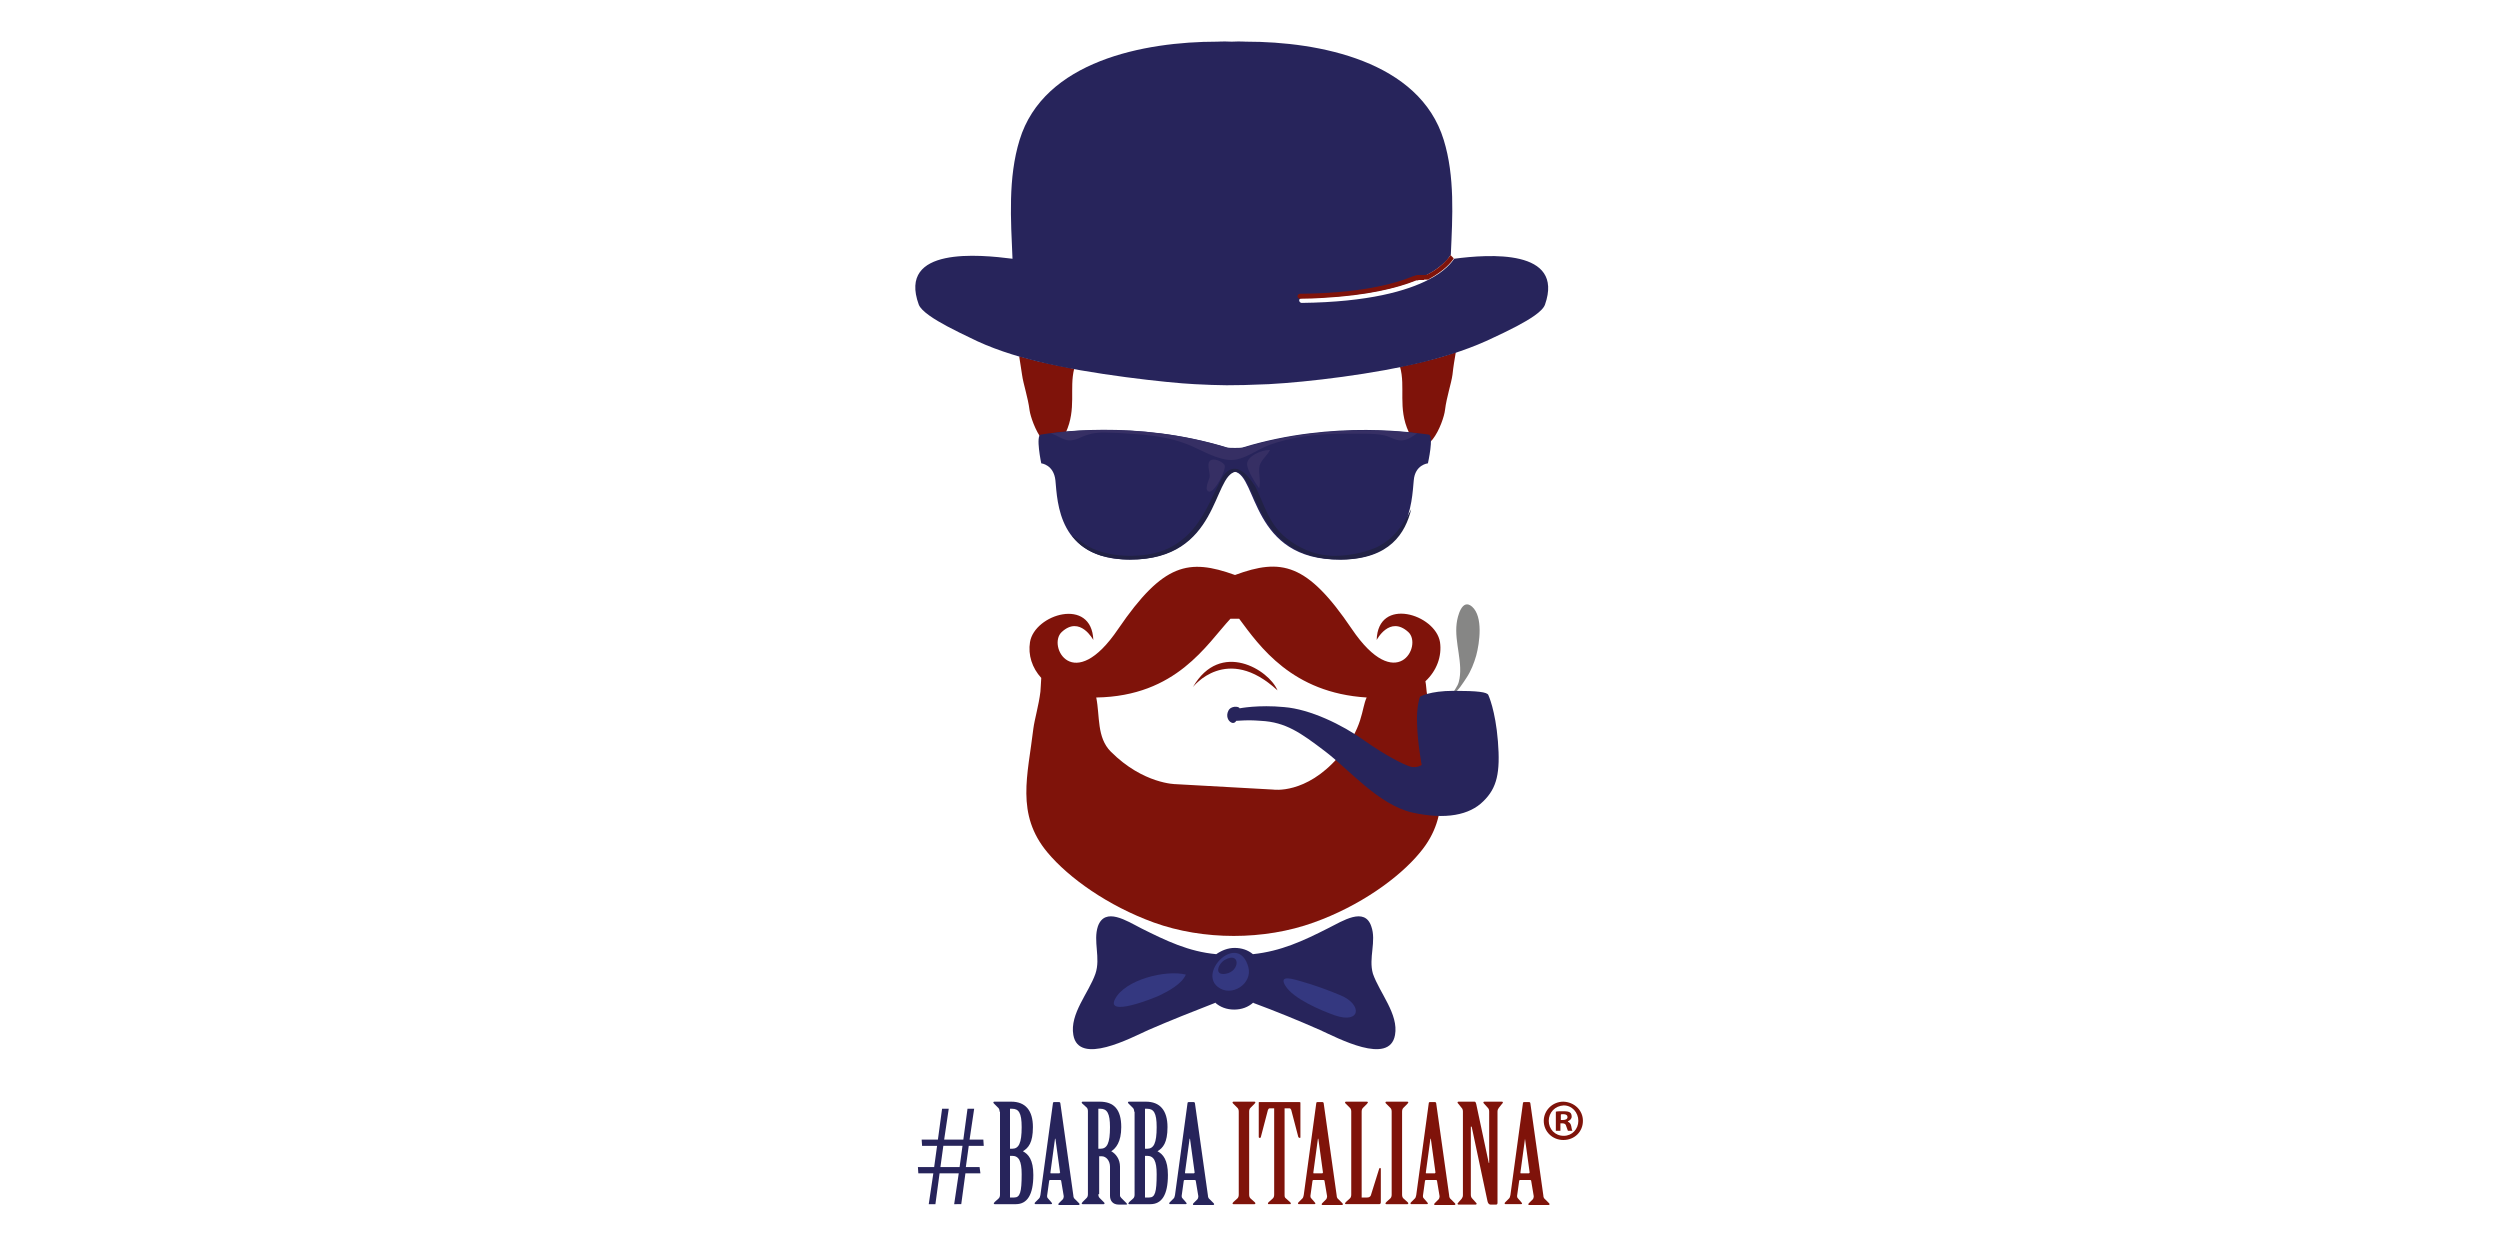 <svg xmlns="http://www.w3.org/2000/svg" xmlns:xlink="http://www.w3.org/1999/xlink" id="Vrstva_1" x="0px" y="0px" viewBox="0 0 600 300" style="enable-background:new 0 0 600 300;" xml:space="preserve"><style type="text/css">	.st0{fill:#7F130A;}	.st1{fill:#27245B;}	.st2{fill:#343880;}	.st3{fill:#868685;}	.st4{fill:#A2A0A4;}	.st5{fill:#212145;}	.st6{fill:#872719;}	.st7{fill:#362F64;}</style><g>	<path class="st0" d="M257.8,88.5c-3.1-0.6-6-1.2-8.7-1.8c-1.5-0.4-3-0.8-4.5-1.2c0.2,1.5,0.5,2.9,0.7,4.5c0.3,2.2,1.4,5.3,1.8,8.5  c0.4,2.8,4.7,14,8.7,5.3C258.4,98.1,256.6,93.3,257.8,88.5"></path>	<path class="st0" d="M341.9,86.7c-1.9,0.5-3.9,0.9-5.9,1.3c1.4,4.9-0.6,9.9,2.1,15.7c4,8.8,8.4-2.4,8.7-5.3  c0.4-3.2,1.5-6.3,1.8-8.5c0.2-1.9,0.5-3.7,0.8-5.4C347,85.4,344.5,86.1,341.9,86.7"></path>	<path class="st1" d="M226.4,275l-0.7,5.1h4.6l0.7-5.1H226.4z M235.3,281.6h-3.6l-1,7.4H229l1.1-7.4h-4.6l-1,7.4h-1.6l1.1-7.4h-3.6  l-0.1-1.5h3.9l0.7-5.1h-3.6l-0.1-1.5h3.9l1-7.4h1.6l-1.1,7.4h4.6l1-7.4h1.6l-1.1,7.4h3.3l0.1,1.5h-3.6l-0.7,5.1h3.3L235.3,281.6z"></path>	<path class="st1" d="M242.4,287.4h1c1.4,0,1.8-1.2,1.8-5.6c0-3.2-0.7-4.4-2.3-4.4h-0.5V287.4z M242.4,275.7h0.5  c1.6,0,2.3-1.3,2.3-5.2c0-3.4-0.7-4.4-2.3-4.4h-0.5V275.7z M239.9,266.8c0-0.4-0.1-0.7-0.3-0.9l-1-1c-0.1-0.1-0.2-0.2-0.2-0.3  c0-0.1,0.1-0.2,0.2-0.2h4.1c3.4,0,5.2,2.1,5.2,6.1c0,3.8-1.1,5-2.4,5.8c1.3,0.7,2.5,2,2.5,5.7c0,4.8-1.5,7-4.2,7h-5.1  c-0.1,0-0.2-0.1-0.2-0.2c0-0.1,0.2-0.2,0.2-0.3l1-0.9c0.2-0.2,0.3-0.5,0.3-0.9V266.8z"></path>	<path class="st1" d="M254.3,281.5c0.1,0,0.2-0.1,0.1-0.2l-1.1-8h-0.1l-1.1,8.1c0,0.1,0,0.2,0.1,0.2H254.3z M254.7,283.5  c0-0.2-0.1-0.3-0.3-0.3H252c-0.1,0-0.2,0.1-0.2,0.2l-0.5,3.6c0,0.2,0,0.4,0.2,0.6l0.7,0.8c0.1,0.2,0.3,0.3,0.3,0.4  c0,0.1-0.1,0.2-0.2,0.2h-3.8c-0.1,0-0.2-0.1-0.2-0.2c0-0.1,0.1-0.2,0.2-0.3l0.9-0.9c0.2-0.2,0.2-0.5,0.3-0.8l3-22  c0-0.2,0.1-0.3,0.3-0.3h1.2c0.2,0,0.3,0.2,0.3,0.4l3.1,22c0,0.3,0.1,0.7,0.4,0.9l0.9,0.9c0.1,0.1,0.2,0.2,0.2,0.3  c0,0.1-0.1,0.2-0.2,0.2h-4.7c-0.2,0-0.2-0.1-0.2-0.2c0-0.1,0.1-0.2,0.2-0.3l0.9-0.9c0.1-0.1,0.2-0.4,0.2-0.7L254.7,283.5z"></path>	<path class="st1" d="M263.6,275.7h0.5c1.6,0,2.3-1.3,2.3-5.2c0-3.3-0.7-4.4-2.3-4.4h-0.5V275.7z M263.6,286.6  c0,0.4,0.1,0.7,0.3,0.9l1,1c0.1,0.1,0.2,0.2,0.2,0.3c0,0.1-0.1,0.2-0.2,0.2h-5.1c-0.1,0-0.2-0.1-0.2-0.2c0-0.1,0.2-0.2,0.2-0.3l1-1  c0.2-0.2,0.3-0.5,0.3-0.9v-19.9c0-0.4-0.1-0.7-0.3-0.9l-1-0.9c-0.1-0.1-0.2-0.2-0.2-0.3c0-0.1,0.1-0.2,0.2-0.2h4.1  c3.4,0,5.2,1.8,5.2,6.1c0,3.6-1.3,5.1-2.4,5.8c1.1,0.6,2.1,1.9,2.1,3.7v6.9c0,0.2,0.1,0.4,0.3,0.6l1.1,1.1c0.1,0.1,0.3,0.3,0.3,0.4  c0,0.1-0.2,0.1-0.3,0.1h-1.7c-1.5,0-2.1-1-2.1-2.1v-7c0-1.4-0.9-2.5-2-2.5h-0.6V286.6z"></path>	<path class="st1" d="M274.8,287.4h1c1.4,0,1.8-1.2,1.8-5.6c0-3.2-0.7-4.4-2.3-4.4h-0.5V287.4z M274.8,275.7h0.5  c1.6,0,2.3-1.3,2.3-5.2c0-3.4-0.7-4.4-2.3-4.4h-0.5V275.7z M272.2,266.8c0-0.4-0.1-0.7-0.3-0.9l-1-1c-0.1-0.1-0.2-0.2-0.2-0.3  c0-0.1,0.1-0.2,0.2-0.2h4.1c3.4,0,5.2,2.1,5.2,6.1c0,3.8-1.1,5-2.4,5.8c1.3,0.7,2.5,2,2.5,5.7c0,4.8-1.5,7-4.2,7h-5.1  c-0.1,0-0.2-0.1-0.2-0.2c0-0.1,0.2-0.2,0.2-0.3l1-0.9c0.2-0.2,0.3-0.5,0.3-0.9V266.8z"></path>	<path class="st1" d="M286.6,281.5c0.1,0,0.2-0.1,0.1-0.2l-1.1-8h-0.1l-1.1,8.1c0,0.1,0,0.2,0.1,0.2H286.6z M287,283.5  c0-0.2-0.1-0.3-0.3-0.3h-2.4c-0.1,0-0.2,0.1-0.2,0.2l-0.5,3.6c0,0.2,0,0.4,0.2,0.6l0.7,0.8c0.1,0.2,0.3,0.3,0.3,0.4  c0,0.1-0.1,0.2-0.2,0.2h-3.8c-0.1,0-0.2-0.1-0.2-0.2c0-0.1,0.1-0.2,0.2-0.3l0.9-0.9c0.2-0.2,0.2-0.5,0.3-0.8l3-22  c0-0.2,0.1-0.3,0.3-0.3h1.2c0.2,0,0.3,0.2,0.3,0.4l3.1,22c0,0.3,0.1,0.7,0.4,0.9l0.9,0.9c0.1,0.1,0.2,0.2,0.2,0.3  c0,0.1-0.1,0.2-0.2,0.2h-4.7c-0.2,0-0.2-0.1-0.2-0.2c0-0.1,0.1-0.2,0.2-0.3l0.9-0.9c0.1-0.1,0.2-0.4,0.2-0.7L287,283.5z"></path>	<path class="st0" d="M297.3,266.8c0-0.4-0.1-0.7-0.3-0.9l-1-1c-0.1-0.1-0.2-0.2-0.2-0.3c0-0.1,0.1-0.2,0.2-0.2h5.1  c0.1,0,0.2,0.1,0.2,0.2c0,0.1-0.2,0.2-0.2,0.3l-1,1c-0.2,0.2-0.3,0.5-0.3,0.9v19.9c0,0.4,0.1,0.7,0.3,0.9l1,0.9  c0.1,0.1,0.2,0.2,0.2,0.3c0,0.1-0.1,0.2-0.2,0.2H296c-0.1,0-0.2-0.1-0.2-0.2c0-0.1,0.2-0.2,0.2-0.3l1-0.9c0.2-0.2,0.3-0.5,0.3-0.9  V266.8z"></path>	<path class="st0" d="M305.9,266h-1.2c-0.2,0-0.3,0.2-0.4,0.4l-1.7,6.5c0,0.1-0.1,0.2-0.3,0.2c-0.1,0-0.2-0.1-0.2-0.2v-8.3  c0-0.1,0.1-0.1,0.2-0.1h9.6c0.1,0,0.2,0.1,0.2,0.1v8.3c0,0.2,0,0.2-0.2,0.2c-0.1,0-0.2-0.1-0.3-0.2l-1.7-6.5  c-0.1-0.2-0.2-0.4-0.4-0.4h-1.2v20.7c0,0.4,0,0.7,0.3,0.9l1,0.9c0.1,0.1,0.2,0.2,0.2,0.3c0,0.1,0,0.2-0.2,0.2h-5.1  c-0.2,0-0.2-0.1-0.2-0.2c0-0.1,0.1-0.2,0.2-0.3l1-0.9c0.2-0.2,0.3-0.5,0.3-0.9V266z"></path>	<path class="st0" d="M317.4,281.5c0.1,0,0.2-0.1,0.1-0.2l-1.1-8h-0.1l-1.1,8.1c0,0.1,0,0.2,0.1,0.2H317.4z M317.9,283.5  c0-0.2-0.1-0.3-0.3-0.3h-2.4c-0.1,0-0.2,0.1-0.2,0.2l-0.5,3.6c0,0.2,0,0.4,0.2,0.6l0.7,0.8c0.1,0.2,0.3,0.3,0.3,0.4  c0,0.1-0.1,0.2-0.2,0.2h-3.8c-0.1,0-0.2-0.1-0.2-0.2c0-0.1,0.1-0.2,0.2-0.3l0.9-0.9c0.2-0.2,0.2-0.5,0.3-0.8l3-22  c0-0.2,0.1-0.3,0.3-0.3h1.2c0.2,0,0.3,0.2,0.3,0.4l3.1,22c0,0.3,0.1,0.7,0.4,0.9l0.9,0.9c0.1,0.1,0.2,0.2,0.2,0.3  c0,0.1-0.1,0.2-0.2,0.2h-4.7c-0.2,0-0.2-0.1-0.2-0.2c0-0.1,0.1-0.2,0.2-0.3l0.9-0.9c0.1-0.1,0.2-0.4,0.2-0.7L317.9,283.5z"></path>	<path class="st0" d="M324.3,266.8c0-0.4-0.1-0.7-0.3-0.9l-1-1c-0.1-0.1-0.2-0.2-0.2-0.3c0-0.1,0.1-0.2,0.2-0.2h5.1  c0.1,0,0.2,0.1,0.2,0.2c0,0.1-0.2,0.2-0.2,0.3l-1,1c-0.2,0.2-0.3,0.5-0.3,0.9v20.6h1.3c0.4,0,0.7-0.1,0.9-0.5l2-6.4  c0.1-0.1,0.1-0.2,0.2-0.2c0.1,0,0.2,0.1,0.2,0.2v8c0,0.3-0.1,0.5-0.4,0.5h-8c-0.1,0-0.2-0.1-0.2-0.2c0-0.1,0.2-0.2,0.2-0.3l1-0.9  c0.2-0.2,0.3-0.5,0.3-0.9V266.8z"></path>	<path class="st0" d="M334,266.8c0-0.4-0.1-0.7-0.3-0.9l-1-1c-0.1-0.1-0.2-0.2-0.2-0.3c0-0.1,0.1-0.2,0.2-0.2h5.1  c0.1,0,0.2,0.1,0.2,0.2c0,0.1-0.2,0.2-0.2,0.3l-1,1c-0.2,0.2-0.3,0.5-0.3,0.9v19.9c0,0.4,0.1,0.7,0.3,0.9l1,0.9  c0.1,0.1,0.2,0.2,0.2,0.3c0,0.1-0.1,0.2-0.2,0.2h-5.1c-0.1,0-0.2-0.1-0.2-0.2c0-0.1,0.2-0.2,0.2-0.3l1-0.9c0.2-0.2,0.3-0.5,0.3-0.9  V266.8z"></path>	<path class="st0" d="M344.4,281.5c0.1,0,0.2-0.1,0.1-0.2l-1.1-8h-0.1l-1.1,8.1c0,0.1,0,0.2,0.1,0.2H344.4z M344.9,283.5  c0-0.2-0.1-0.3-0.3-0.3h-2.4c-0.1,0-0.2,0.1-0.2,0.2l-0.5,3.6c0,0.2,0,0.4,0.2,0.6l0.7,0.8c0.1,0.2,0.3,0.3,0.3,0.4  c0,0.1-0.1,0.2-0.2,0.2h-3.8c-0.1,0-0.2-0.1-0.2-0.2c0-0.1,0.1-0.2,0.2-0.3l0.9-0.9c0.2-0.2,0.2-0.5,0.3-0.8l3-22  c0-0.2,0.1-0.3,0.3-0.3h1.2c0.2,0,0.3,0.2,0.3,0.4l3.1,22c0,0.3,0.1,0.7,0.4,0.9l0.9,0.9c0.1,0.1,0.2,0.2,0.2,0.3  c0,0.1-0.1,0.2-0.2,0.2h-4.7c-0.2,0-0.2-0.1-0.2-0.2c0-0.1,0.1-0.2,0.2-0.3l0.9-0.9c0.1-0.1,0.2-0.4,0.2-0.7L344.9,283.5z"></path>	<path class="st0" d="M351.1,266.8c0-0.4-0.1-0.7-0.3-0.9l-0.8-1c-0.1-0.1-0.2-0.2-0.2-0.3c0-0.1,0.1-0.2,0.2-0.2h3.9  c0.2,0,0.3,0.2,0.4,0.6l3,14.1h0.1v-12.3c0-0.4-0.1-0.7-0.3-0.9l-0.9-1c-0.1-0.1-0.2-0.2-0.2-0.3c0-0.1,0.1-0.2,0.2-0.2h4.3  c0.1,0,0.2,0.1,0.2,0.2c0,0.1-0.1,0.2-0.2,0.3l-0.8,1c-0.2,0.3-0.3,0.5-0.3,0.9v21.9c0,0.2-0.1,0.4-0.3,0.4h-1.4  c-0.3,0-0.6-0.3-0.7-0.8l-3.8-17.9H353v16.3c0,0.4,0.1,0.7,0.3,0.9l0.9,1c0.1,0.1,0.2,0.2,0.2,0.3c0,0.1-0.1,0.2-0.2,0.2H350  c-0.1,0-0.2-0.1-0.2-0.2c0-0.1,0.2-0.2,0.2-0.3l0.8-0.9c0.2-0.3,0.3-0.5,0.3-0.9V266.8z"></path>	<path class="st0" d="M367,281.5c0.1,0,0.2-0.1,0.1-0.2l-1.1-8H366l-1.1,8.1c0,0.1,0,0.2,0.1,0.2H367z M367.5,283.5  c0-0.2-0.1-0.3-0.3-0.3h-2.4c-0.1,0-0.2,0.1-0.2,0.2l-0.5,3.6c0,0.2,0,0.4,0.2,0.6l0.7,0.8c0.1,0.2,0.3,0.3,0.3,0.4  c0,0.1-0.1,0.2-0.2,0.2h-3.8c-0.1,0-0.2-0.1-0.2-0.2c0-0.1,0.1-0.2,0.2-0.3l0.9-0.9c0.2-0.2,0.2-0.5,0.3-0.8l3-22  c0-0.2,0.1-0.3,0.3-0.3h1.2c0.2,0,0.3,0.2,0.3,0.4l3.1,22c0,0.3,0.1,0.7,0.4,0.9l0.9,0.9c0.1,0.1,0.2,0.2,0.2,0.3  c0,0.1-0.1,0.2-0.2,0.2h-4.7c-0.2,0-0.2-0.1-0.2-0.2c0-0.1,0.1-0.2,0.2-0.3l0.9-0.9c0.1-0.1,0.2-0.4,0.2-0.7L367.5,283.5z"></path>	<path class="st1" d="M329.1,222.3c-1.6-4.7-6.8-1.3-10.4,0.5c-5.9,3-11.3,5.5-18,6.2c-1.2-1-2.7-1.5-4.4-1.5  c-1.6,0-3.1,0.6-4.4,1.5c-6.6-0.6-12-3.2-18-6.2c-3.5-1.8-8.7-5.2-10.4-0.5c-1.2,3.6,0.7,7.6-0.6,11.4c-1.6,4.6-6.2,9.6-5.3,14.7  c1.3,7.4,13.8,0.7,18-1.2c5.3-2.3,10.6-4.4,16-6.5l0-0.1c1.2,1.1,2.8,1.7,4.6,1.7s3.4-0.6,4.6-1.7l0,0.1c5.4,2,10.8,4.2,16,6.5  c4.2,1.9,16.7,8.6,18,1.2c0.9-5-3.7-10.1-5.3-14.7C328.4,229.9,330.4,225.9,329.1,222.3"></path>	<path class="st2" d="M278.3,238.9c2.1-1,5.4-2.8,6.3-5c-4.8-1.2-14.6,1.2-17,5.9C265.4,244.1,276.6,239.7,278.3,238.9"></path>	<path class="st2" d="M321.8,238.9c-3.1-1.3-6.4-2.5-9.6-3.4c-1.5-0.4-5.5-1.8-3.7,1.1c1.9,3.1,8.5,5.9,11.9,7.1  C326.6,245.8,327,241.1,321.8,238.9"></path>	<path class="st2" d="M294.2,233.7c-2.8,0.5-2-2.2-0.3-3.3C297.7,228.2,297.7,233.1,294.2,233.7 M299.6,232.1  c-2.3-8.4-12,0.9-7.4,4.7C295.5,239.5,300.7,236.1,299.6,232.1z"></path>	<path class="st3" d="M354.3,157.3c0.8-3,1.7-9.3-1-11.7c-2.4-2.1-3.5,2.3-3.7,4c-0.6,4.6,1.7,9.7,0.5,14.1  c-0.3,1.1-1.1,1.9-1.5,2.9c1.3-0.6,2.6-2.8,3.4-4C353,161.1,353.8,159.1,354.3,157.3"></path>	<path class="st1" d="M253,110c-0.4,0-0.8-1-0.8-2.3c0-1.3,0.4-2.3,0.8-2.3c0.4,0,0.8,1,0.8,2.3C253.7,109,253.4,110,253,110"></path>	<path class="st1" d="M339.9,110c-0.4,0-0.8-1-0.8-2.3c0-1.3,0.4-2.3,0.8-2.3c0.4,0,0.8,1,0.8,2.3C340.6,109,340.3,110,339.9,110"></path>	<path class="st1" d="M289,116.5c-2.6,9.9-4.9,15.7-18.2,15.6c-15.4-0.1-15.8-13.2-14.4-21.4c1-6.1,11.3-5.5,15.3-5.3  C280.7,105.9,291.6,106.6,289,116.5"></path>	<path class="st1" d="M342.9,104.3c-2.5-0.3-22.5-3.7-44.7,3.1c-0.4,0.1-1.3,0.1-1.8,0.1c-0.6,0-1.5,0-1.9-0.1  c-22.2-6.8-42.2-3.5-44.7-3.1c-1.3,0.2,0.1,6.9,0.1,6.9s3,0.3,3.4,4.1c0.5,5.2,0.7,18.9,17.7,19c21.4,0.1,19.8-20.2,25.3-21.1  c5.5,0.9,3.9,21.3,25.3,21.1c17-0.1,17.2-13.8,17.7-19c0.3-3.8,3.4-4.1,3.4-4.1S344.2,104.5,342.9,104.3"></path>	<path class="st4" d="M338.5,122.2C338.5,122.2,338.5,122.2,338.5,122.2c-1.4,5.7-5.2,12.1-16.7,12.1  C333.3,134.3,337.1,127.9,338.5,122.2 M264,133.3c2,0.6,4.3,1,7.1,1C268.3,134.3,265.9,133.9,264,133.3z"></path>	<path class="st5" d="M296.3,112.5c-1.2,0-2.4,0.8-3.4,2.9c-2.4,4.6-4,9.1-7.7,12.8c-3.8,3.8-8.2,5.1-13.6,5.2c-0.1,0-0.2,0-0.2,0  c-3.6,0-7.1-0.6-10.3-2.3c-0.8-0.4-2.3-1.8-3.8-2.5c1.5,2,3.7,3.7,6.8,4.7c2,0.6,4.3,1,7.1,1c0,0,0,0,0,0c0.1,0,0.1,0,0.2,0  c21.2,0,19.6-20.2,25.2-21.1c5.5,0.9,4,21.1,25.2,21.1c0.1,0,0.1,0,0.2,0c0,0,0,0,0,0c11.6-0.1,15.3-6.4,16.7-12.1  c-0.4,0.7-0.7,1.4-1.1,2c-1.8,3.2-4.3,6-7.8,7.4c-2.7,1.1-6.3,1.8-9.4,1.8c-0.6,0-1.2,0-1.8-0.1c-3.6-0.3-7-1.9-9.8-4.1  c-4.2-3.3-5.2-7.7-7.4-12.2C300,114.7,298.2,112.5,296.3,112.5"></path>	<path class="st6" d="M255,103.7c-1,0.1-1.9,0.2-2.7,0.3v0C253,103.9,253.9,103.8,255,103.7"></path>	<path class="st7" d="M265.2,103.2c-4.1,0-7.6,0.2-10.3,0.5c-1,0.1-1.9,0.2-2.7,0.3c1.8,0.6,3,1.7,4.6,1.7c0.6,0,1.3-0.2,2.1-0.5  c2.3-1.1,4-1.4,6.1-1.4c1,0,2,0.1,3.2,0.1c6.4,0.4,11.9,0.6,17.9,3.2c2.7,1.2,6.3,3.3,9.4,3.3c0,0,0,0,0,0c3.1,0,6.2-2.5,9.1-3.6  c5.2-1.9,11.6-2.7,17.3-2.7c0.3,0,0.7,0,1,0c0.2,0,0.4,0,0.7,0c0.7,0,1.4,0,2.1,0c0.7,0,1.4,0,2.2,0c1.5,0,3.1,0.1,4.4,0.4  c1.3,0.3,2.5,1.2,3.9,1.2c0,0,0,0,0.1,0c1.4,0,2.7-0.9,3.8-1.7c-2.7-0.3-7.1-0.7-12.5-0.7c-8,0-18.4,0.9-29.3,4.2  c-0.4,0.1-1.3,0.1-1.9,0.1c-0.5,0-1.4,0-1.8-0.1C283.7,104.1,273.3,103.2,265.2,103.2"></path>	<path class="st7" d="M291.3,110.3c-0.4,0-0.8,0.1-1,0.4c-0.7,0.8,0.2,2.9,0,3.9c-0.2,0.7-1.4,3.1-0.1,3.4c0,0,0.1,0,0.1,0  c1.3,0,4.1-5.3,3.6-6.4C293.5,111,292.3,110.3,291.3,110.3"></path>	<path class="st7" d="M304.6,108c-1.8,0-5.3,1.4-5.3,3.4c0,1.4,2,4.6,2.9,5.8c0.5-1.8-0.3-3.7,0.1-5.4c0.4-1.5,1.8-2.4,2.5-3.8  C304.7,108,304.6,108,304.6,108"></path>	<path class="st0" d="M286.3,164.9c0,0,8.1-10.5,20.3,0.8C304.6,160.8,292.9,153.5,286.3,164.9"></path>	<path class="st0" d="M305.6,189.5l-23.4-1.3c0,0-7.8,0-15.6-7.8c-3.4-3.4-2.6-8.5-3.5-13c19.3-0.3,26.5-12.8,32.2-18.9l2.1,0  c4.9,6.6,12.7,17.8,30.6,18.9c-1.3,2.7-0.7,7.3-6.8,14.3C313.4,190.7,305.6,189.5,305.6,189.5 M342.4,166c-0.1-0.6-0.1-1.5-0.3-2.5  c2.7-2.5,4-6,3.5-9.4c-1.1-6.7-14.9-11-15.2-0.5c0,0,3.1-6,7.6-1.9c3.5,3.2-2.8,15.2-13.6-0.8c-10.7-15.8-16.9-17-28-12.9  c-11.1-4-17.2-2.9-28,12.9c-10.8,16-17.1,4.1-13.6,0.8c4.4-4.1,7.6,1.9,7.6,1.9c-0.4-10.4-14.1-6.2-15.2,0.5  c-0.5,3.1,0.5,6.2,2.7,8.6c-0.1,1.2-0.1,2.4-0.2,3.3c-0.4,3.3-1.4,6.6-1.7,8.9c-1.3,11.1-4.3,20.5,3.4,29.7  c5.1,6.1,14.5,12.8,25.5,16.8c11.9,4.3,26.5,4.3,38.4,0c10.9-3.9,20.4-10.6,25.5-16.8c7.7-9.2,4.7-18.7,3.4-29.7  C343.9,172.5,342.8,169.3,342.4,166z"></path>	<path class="st1" d="M243,62.1c-0.4-9.4-1.1-19.4,1.7-28.5c5.8-19,30-23.6,47.4-23.6h0.1c0,0,1.3-0.1,3.4,0c2.1-0.1,3.4,0,3.4,0  h0.1c17.4,0,41.6,4.6,47.4,23.6c2.7,8.8,2.1,18.4,1.7,27.5l0,0c0,0.1-0.1,0.2-0.2,0.3c-0.2,0.3-0.4,0.6-0.8,1.1  c-0.9,0.9-2.3,2.2-4.8,3.5c-5,2.6-13.9,5.3-30,5.5c-0.3,0-0.6,0.3-0.6,0.6c0,0.3,0.3,0.6,0.6,0.6h0c16.1-0.2,25.3-2.9,30.5-5.6  c3.9-2,5.5-4.1,6.1-5c8.3-1.1,26.5-2.4,21.8,11c-0.6,1.7-3.8,3.6-6.8,5.2c-2.1,1.1-4.2,2.1-5.3,2.6c-5.3,2.6-10.9,4.4-16.7,5.9  c-12.2,3-28.1,4.9-37.5,5.4c-9.4,0.4-11.6,0.3-17.8,0c-6.3-0.3-25.3-2.4-37.5-5.4c-5.7-1.4-11.4-3.2-16.7-5.9  c-1.1-0.5-3.1-1.5-5.2-2.6c-3-1.6-6.2-3.6-6.8-5.2C215.4,59.1,235.1,61.1,243,62.1"></path>	<path class="st1" d="M357.2,166.8c0,0,1.7,3.6,2.3,11.1c0.6,7.5-0.2,11.2-3.5,14.4c-3.3,3.3-9,4.5-17.1,2.7  c-8.1-1.9-15.1-10.3-20.9-14.7c-5.8-4.4-9.4-7-15.4-7.3c0,0-2.4-0.2-4-0.1c-1.6,0.1-1.9,0.1-1.9,0.1s-0.4,0.8-1.2,0.4  c-0.8-0.4-1.3-1.6-0.7-2.8c0.6-1.3,2.6-1.1,2.7-0.6c0,0,4.5-0.9,10.7-0.3c6.2,0.5,13.9,4.2,19.2,8c5.4,3.8,9.5,5.8,11.1,6.3  c1.6,0.4,2.7-0.4,2.7-0.4s-1-5.4-1.1-9.8c-0.2-4.3,0.7-6.6,0.7-6.6s2.3-1.4,8.1-1.4C354.7,165.8,356.9,166.1,357.2,166.8"></path>	<path class="st0" d="M348.9,62L348.9,62l-0.8-0.8c0,0.1-0.1,0.1-0.1,0.2c-0.2,0.3-0.4,0.6-0.9,1.1c-0.8,0.9-2.2,2.2-4.6,3.4  c0,0,0,0,0,0c0,0,0,0-0.1,0c0,0-0.1,0-0.1,0l0,0l0,0c0,0-0.1,0-0.1,0.1c0,0,0,0,0,0c0,0,0,0-0.1,0c0,0,0,0-0.1,0c0,0,0,0-0.1,0  c0,0,0,0-0.1,0c0,0,0,0-0.1,0c0,0,0,0,0,0c0,0,0,0-0.1,0c0,0,0,0-0.1,0c0,0,0,0-0.1,0c0,0,0,0,0,0c0,0-0.1,0-0.1,0c0,0-0.1,0-0.1,0  c0,0-0.1,0-0.1,0c0,0,0,0-0.1,0c0,0,0,0-0.1,0c0,0,0,0-0.1,0c0,0,0,0-0.1,0c0,0,0,0-0.1,0c0,0,0,0-0.1,0c0,0,0,0-0.1,0  c0,0,0,0-0.1,0c0,0-0.1,0-0.1,0c0,0,0,0,0,0c0,0-0.1,0-0.1,0l0,0c-0.1,0.1-0.2,0.1-0.3,0.1l0,0c0,0-0.1,0-0.1,0l0,0  c0,0-0.1,0-0.1,0.1l0,0c0,0-0.1,0-0.1,0l0,0c0,0-0.1,0-0.1,0l0,0c-5.3,2.2-13.8,4.2-27.4,4.3c-0.3,0-0.6,0.3-0.6,0.6  c0,0.3,0.3,0.6,0.6,0.6c2,0,3.8-0.1,5.6-0.2c10.5-0.6,17.6-2.3,22.3-4.2l0,0c0,0,0.1,0,0.1,0l0,0c0,0,0.1,0,0.1,0c0,0,0,0,0,0  c0,0,0.1,0,0.1,0c0,0,0,0,0,0c0,0,0.1,0,0.1,0h0c0.1-0.1,0.2-0.1,0.3-0.1c0,0,0,0,0,0c0,0,0.1,0,0.1,0c0,0,0,0,0.1,0  c0,0,0.1,0,0.1,0c0,0,0,0,0.1,0c0,0,0.1,0,0.1,0c0,0,0,0,0.1,0c0,0,0.1,0,0.1,0c0,0,0,0,0.1,0c0,0,0,0,0.1,0c0,0,0,0,0.1,0  c0,0,0,0,0.1,0c0,0,0.1,0,0.1-0.1c0,0,0,0,0,0c0,0,0.1,0,0.1,0c0,0,0,0,0.1,0c0,0,0,0,0.1,0c0,0,0,0,0.1,0c0,0,0,0,0.1,0  c0,0,0,0,0.1,0c0,0,0.1,0,0.1,0c0,0,0,0,0.1,0c0,0,0,0,0.1,0c0,0,0,0,0,0c0,0,0.1,0,0.1,0c0,0,0,0,0,0c0,0,0.1,0,0.1-0.1  C346.6,65,348.3,63,348.9,62"></path>	<path class="st0" d="M374.6,268.8h0.5c0.6,0,1.1-0.2,1.1-0.7c0-0.4-0.3-0.7-1-0.7c-0.3,0-0.5,0-0.6,0.1V268.8z M374.5,271.4h-1.1  v-4.6c0.4-0.1,1-0.1,1.8-0.1c0.9,0,1.3,0.1,1.6,0.3c0.3,0.2,0.4,0.6,0.4,1c0,0.5-0.4,0.9-0.9,1.1v0.1c0.4,0.2,0.7,0.5,0.8,1.1  c0.1,0.7,0.2,1,0.3,1.1h-1.1c-0.1-0.2-0.2-0.6-0.4-1.1c-0.1-0.5-0.4-0.7-0.9-0.7h-0.5V271.4z M371.7,269c0,2,1.5,3.6,3.6,3.6  c2,0,3.5-1.6,3.5-3.6c0-2-1.5-3.7-3.5-3.7C373.2,265.4,371.7,267,371.7,269z M379.9,269c0,2.6-2,4.6-4.7,4.6c-2.6,0-4.7-2-4.7-4.6  c0-2.5,2.1-4.6,4.7-4.6C377.9,264.5,379.9,266.5,379.9,269z"></path></g></svg>